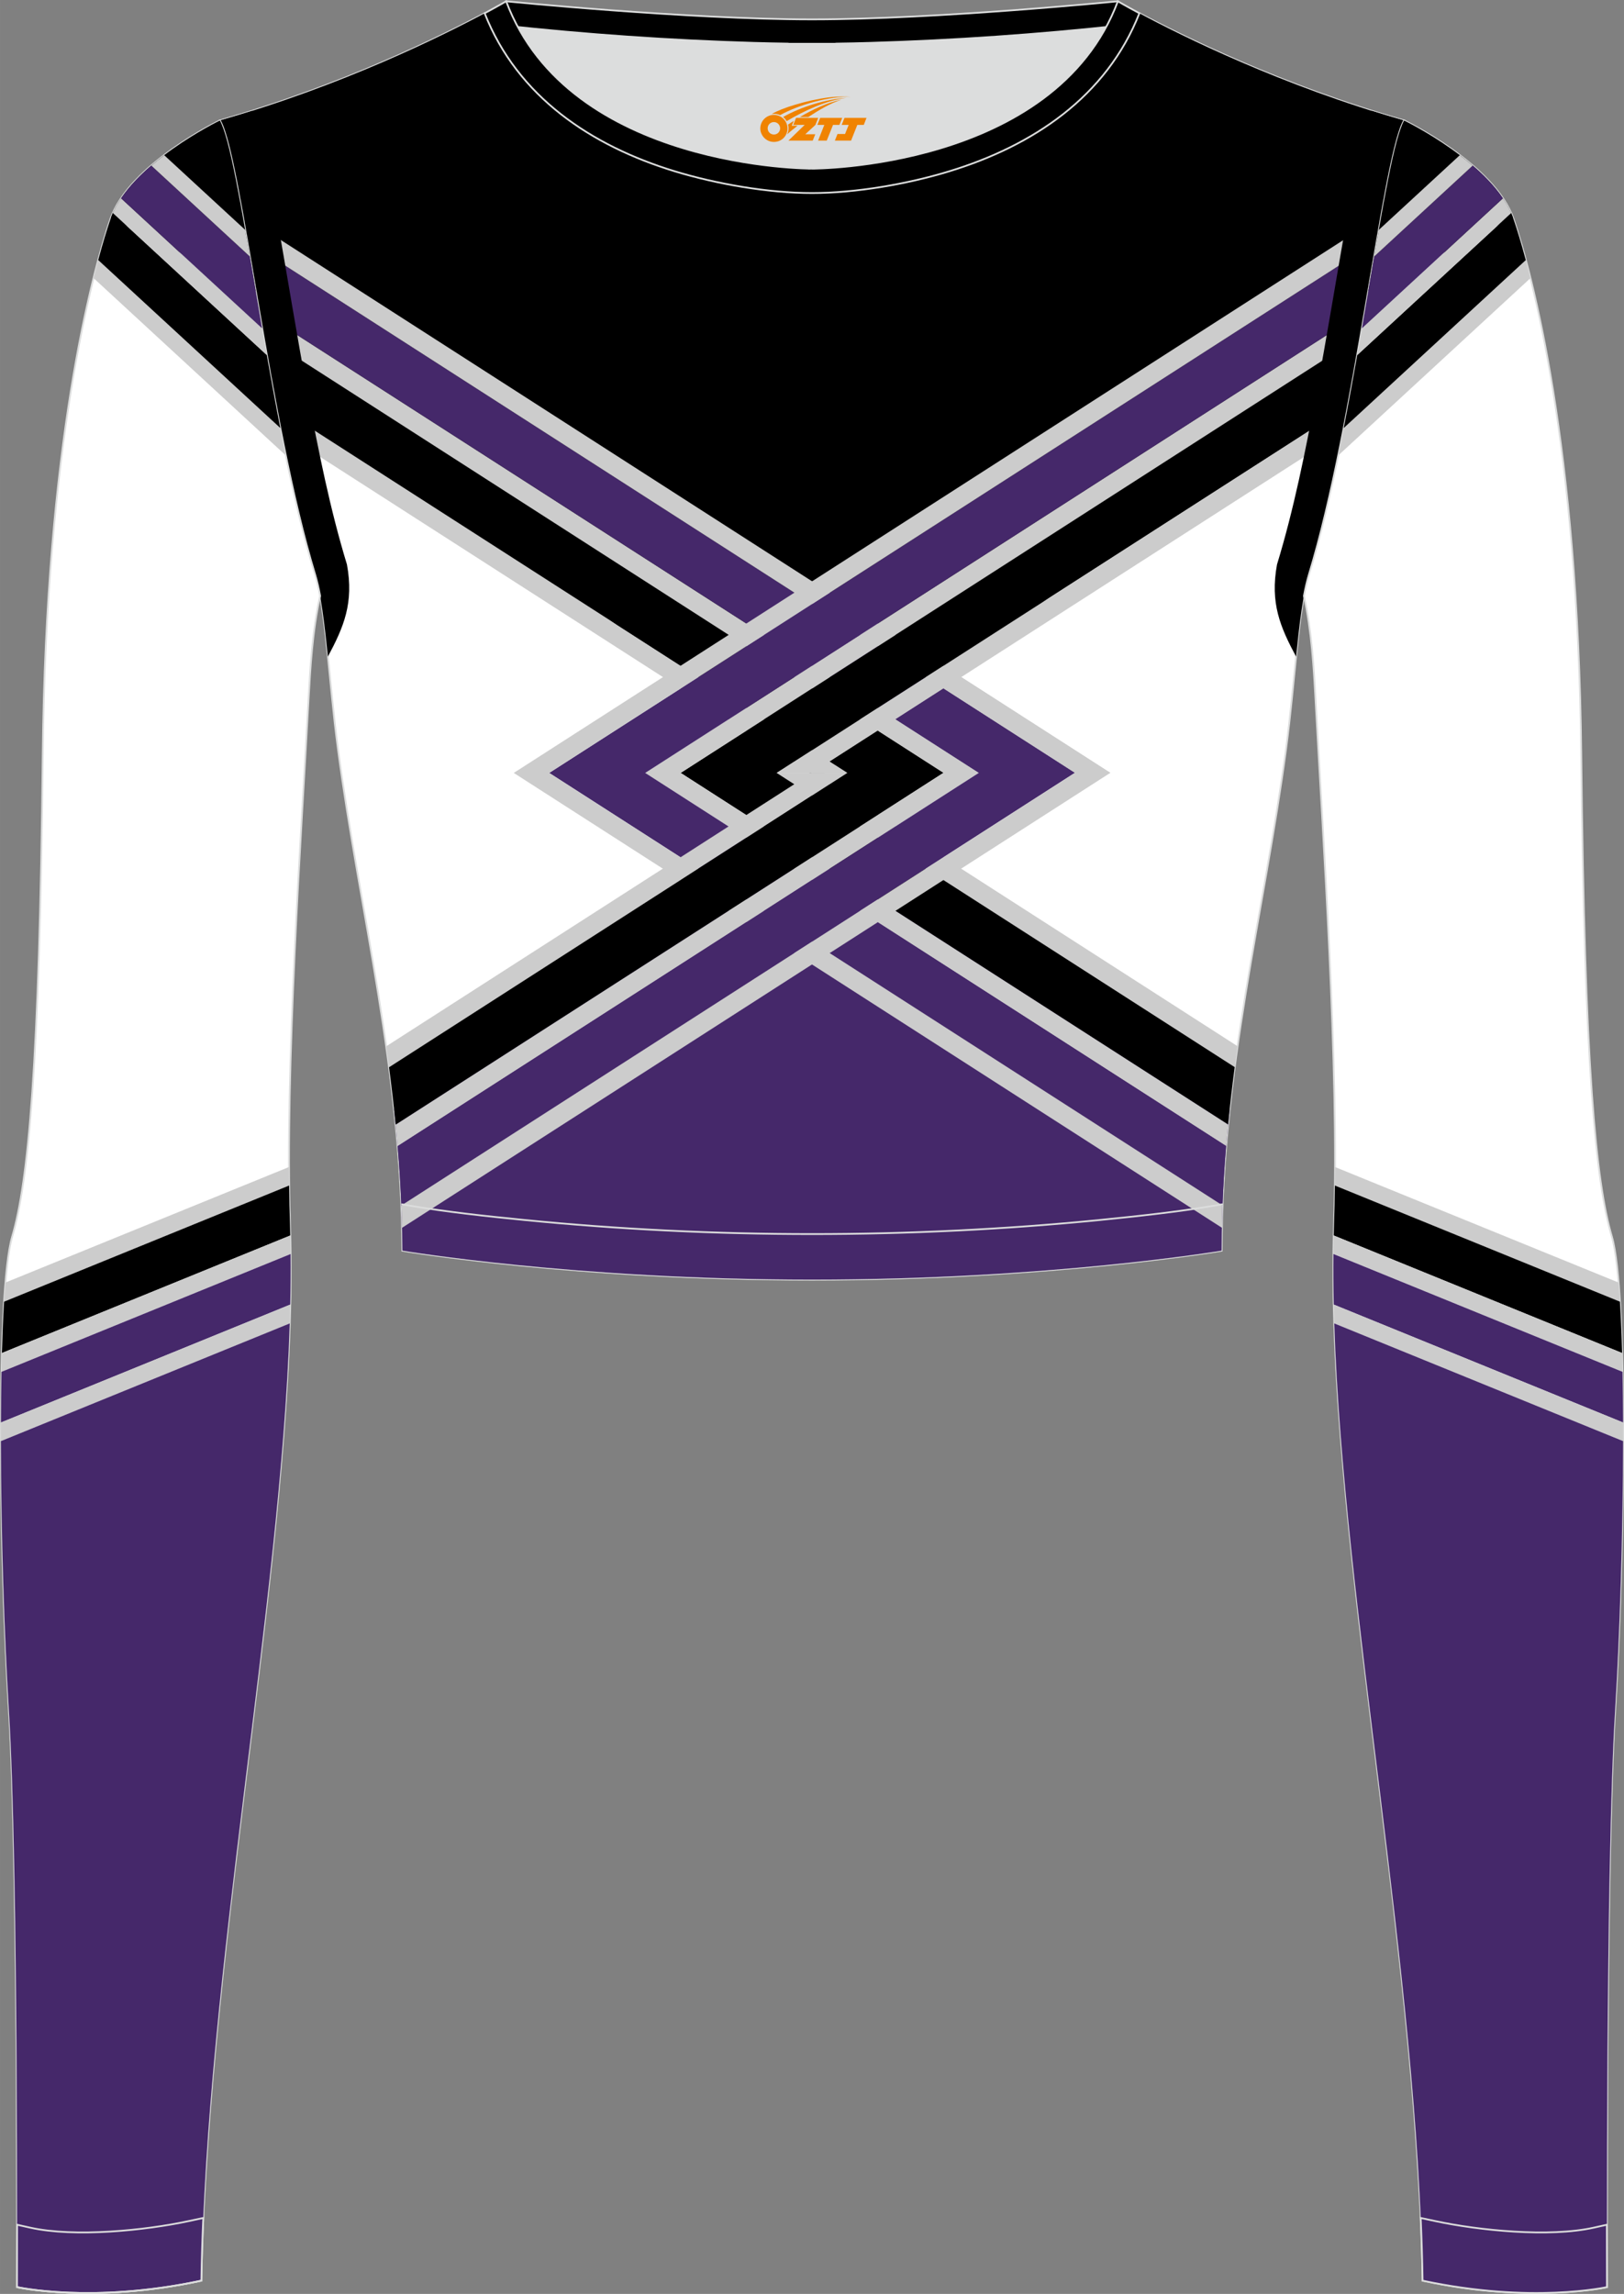 <?xml version="1.0" encoding="utf-8"?>
<!-- Generator: Adobe Illustrator 24.0.1, SVG Export Plug-In . SVG Version: 6.00 Build 0)  -->
<svg xmlns="http://www.w3.org/2000/svg" xmlns:xlink="http://www.w3.org/1999/xlink" version="1.1" id="图层_1" x="0px" y="0px" width="367.03px" height="518.23px" viewBox="0 0 367.02 518.22" enable-background="new 0 0 367.02 518.22" xml:space="preserve">
<rect x="0" y="0" width="367.02" height="518.22" fill="#808080" stroke="none"/>
<g>
	<path fill-rule="evenodd" clip-rule="evenodd" fill="#DCDDDD" d="M113.76,2.85c0,0,45.04,4.28,69.79,4.28s70.34-3.09,70.34-3.09   S241.33,40.8,183.46,40.8C125.59,40.79,113.76,2.85,113.76,2.85z"/>
	<path fill-rule="evenodd" clip-rule="evenodd" stroke="#DCDDDD" stroke-width="0.4" stroke-miterlimit="22.926" d="M258.74,5.16   l-5.47,0.6c-18.61,2.04-37.83,3.37-56.53,3.92c-2.57,0.08-5.14,0.13-7.72,0.17v0.04h-11V9.85c-2.57-0.04-5.14-0.09-7.72-0.17   c-18.7-0.55-37.91-1.88-56.53-3.92l-5.47-0.6l6.07-4.87c0,0,40.87,4.09,69.14,4.09s69.11-4.09,69.11-4.09L258.74,5.16z"/>
	
		<path fill-rule="evenodd" clip-rule="evenodd" fill="#FFFFFF" stroke="#DCDDDD" stroke-width="0.4" stroke-miterlimit="22.926" d="   M109.53,2.99C100,8.09,77.36,19.36,49.69,27.23c4.75,8.32,11.09,68.5,21.5,102.51c2.53,8.27,3.06,23.55,5.19,39.52   c4.92,36.95,14.4,72.23,14.55,113.28c0,0,38.98,6.55,92.58,6.55s92.58-6.55,92.58-6.55c0-40.87,9.62-76.33,14.55-113.28   c2.13-15.97,2.66-31.26,5.19-39.52c10.41-34.02,16.76-94.19,21.5-102.51c-27.67-7.87-50.31-19.14-59.84-24.24   c-7.44,18.9-24.13,29.96-42.97,35.71c-9.35,2.85-21.14,4.92-31.01,4.91c-9.87,0.01-21.66-2.05-31.01-4.91   C133.66,32.95,116.97,21.89,109.53,2.99z"/>
	<g>
		<path fill-rule="evenodd" clip-rule="evenodd" d="M60.35,80.55l124.24,95.36L306.63,80.8c4.48-25.26,7.88-48.61,10.7-53.56    C289.66,19.37,267.02,8.1,257.49,3c-7.44,18.9-24.13,29.96-42.97,35.71c-9.35,2.85-21.14,4.92-31.01,4.91    c-9.87,0.01-21.66-2.05-31.01-4.91C133.66,32.96,116.97,21.9,109.53,3C100,8.09,77.36,19.36,49.69,27.23    C52.51,32.17,55.89,55.38,60.35,80.55z"/>
		<path fill-rule="evenodd" clip-rule="evenodd" fill="#45286A" d="M89.05,250.53l95.25-56.96l93.62,56.84    c-1.13,10.4-1.83,21.06-1.83,32.12c0,0-38.98,6.55-92.58,6.55s-92.58-6.55-92.58-6.55C90.89,271.5,90.17,260.88,89.05,250.53z"/>
		<g>
			<path fill-rule="evenodd" clip-rule="evenodd" fill="#CCCCCC" d="M63.51,97.54l120.03,77.07h8L62.38,91.68     C62.75,93.64,63.12,95.59,63.51,97.54z"/>
			<path fill-rule="evenodd" clip-rule="evenodd" d="M62.38,91.68l129.16,82.93l21.7-0.01L59.53,75.91     C60.43,81.09,61.38,86.39,62.38,91.68z"/>
			<path fill-rule="evenodd" clip-rule="evenodd" fill="#CCCCCC" d="M59.53,75.91l153.7,98.69h8L58.53,70.14     C58.86,72.04,59.19,73.97,59.53,75.91z"/>
			<path fill-rule="evenodd" clip-rule="evenodd" fill="#45286A" d="M58.53,70.14l162.7,104.46l21.7-0.01L55.85,54.48     C56.7,59.35,57.59,64.64,58.53,70.14z"/>
			<path fill-rule="evenodd" clip-rule="evenodd" fill="#CCCCCC" d="M55.85,54.48L242.93,174.6h8L54.83,48.68     C55.17,50.54,55.51,52.47,55.85,54.48z"/>
		</g>
		<polygon fill-rule="evenodd" clip-rule="evenodd" fill="#CCCCCC" points="183.51,174.6 183.53,174.61 191.53,174.61     187.52,172.03   "/>
		<path fill-rule="evenodd" clip-rule="evenodd" fill="#CCCCCC" d="M279.69,236.35l-96.18-61.76h-8l103.54,66.48    C279.25,239.49,279.47,237.91,279.69,236.35z"/>
		<path fill-rule="evenodd" clip-rule="evenodd" d="M279.04,241.07l-103.51-66.46l129.1-82.89c1-5.29,1.94-10.59,2.85-15.76    L153.84,174.6h-0.03l0.02,0.01l-0.02,0.01h0.03l123.7,79.43C277.97,249.67,278.48,245.35,279.04,241.07z"/>
		<path fill-rule="evenodd" clip-rule="evenodd" fill="#CCCCCC" d="M277.54,254.04L153.82,174.6l153.65-98.66    c0.34-1.95,0.67-3.88,1-5.78L145.83,174.6h-0.02l0.01,0.01l-0.01,0.01h0.02L277.1,258.9    C277.24,257.27,277.38,255.66,277.54,254.04z"/>
		<path fill-rule="evenodd" clip-rule="evenodd" fill="#45286A" d="M277.1,258.9l-131.28-84.29L308.47,70.17    c0.94-5.5,1.84-10.78,2.68-15.66l-187.03,120.1h-0.01l0,0l0,0h0.01l152.17,97.7C276.46,267.78,276.74,263.32,277.1,258.9z"/>
		<path fill-rule="evenodd" clip-rule="evenodd" fill="#CCCCCC" d="M276.28,272.31l-152.17-97.7l187.05-120.1    c0.35-2.01,0.69-3.94,1.02-5.79L116.11,174.61l160.03,102.75C276.17,275.67,276.22,273.99,276.28,272.31z"/>
		<path fill-rule="evenodd" clip-rule="evenodd" fill="#CCCCCC" d="M87.27,236.38l96.18-61.75h-7.94l129.12-82.91    c-0.37,1.96-0.75,3.92-1.13,5.86l-119.91,76.99h7.94L87.92,241.1C87.71,239.52,87.49,237.95,87.27,236.38z"/>
		<path fill-rule="evenodd" clip-rule="evenodd" d="M87.92,241.1l103.59-66.51l-3.99-2.56l10.86-6.97l14.83,9.52h0.03l-0.02,0.01    l0.02,0.01h-0.03L89.42,254.08C88.99,249.71,88.48,245.38,87.92,241.1z"/>
		<path fill-rule="evenodd" clip-rule="evenodd" fill="#CCCCCC" d="M89.42,254.08l123.8-79.49l-14.84-9.53l4-2.57l18.83,12.09h0.02    l-0.01,0.01l0.01,0.01h-0.02L89.86,258.93C89.72,257.31,89.58,255.69,89.42,254.08z"/>
		<path fill-rule="evenodd" clip-rule="evenodd" fill="#45286A" d="M89.86,258.93l131.36-84.34l-18.84-12.1l10.86-6.97l29.69,19.06    h0.01l0,0l0,0h-0.01L90.7,272.33C90.52,267.8,90.23,263.34,89.86,258.93z"/>
		<path fill-rule="evenodd" clip-rule="evenodd" fill="#CCCCCC" d="M90.7,272.33l152.23-97.74l-29.69-19.06l4-2.57l33.69,21.63    L90.86,277.37C90.82,275.68,90.77,274,90.7,272.33z"/>
		<path fill-rule="evenodd" clip-rule="evenodd" d="M57.02,25.03c1.19,2.7,1.97,6.07,2.58,8.75c1.14,5,2.06,10.09,2.95,15.15    c2.38,13.44,4.54,26.91,7.06,40.32c2.38,12.73,5.01,25.89,8.8,38.28c1.6,8.73-0.75,14.15-4.31,20.81    c-0.77-7.58-1.55-14.12-2.92-18.59c-10.4-34.02-16.74-94.2-21.49-102.52C52.18,26.53,54.62,25.79,57.02,25.03z"/>
		<path fill-rule="evenodd" clip-rule="evenodd" d="M309.99,25.03c-1.19,2.7-1.97,6.07-2.58,8.75c-1.14,5-2.06,10.09-2.95,15.15    c-2.38,13.44-4.54,26.91-7.06,40.32c-2.38,12.73-5.01,25.89-8.8,38.28c-1.6,8.73,0.75,14.15,4.31,20.81    c0.77-7.59,1.55-14.12,2.92-18.59c10.41-34.02,16.76-94.19,21.5-102.51C314.84,26.53,312.39,25.79,309.99,25.03z"/>
	</g>
	
		<path fill-rule="evenodd" clip-rule="evenodd" fill="#FFFFFF" stroke="#DCDDDD" stroke-width="0.4" stroke-miterlimit="22.926" d="   M317.33,27.23c0,0,20.56,9.93,24.74,22.3c4.19,12.38,14.56,50.77,15.29,121.02s3.28,96.45,6.92,108.82   c3.64,12.38,2.91,71.7,0.73,107.01c-2.18,35.3-1.82,130.3-1.82,130.3s-17.11,3.82-41.67-1.46c-1.26-78.2-22.24-172.66-20.02-238.76   c1.17-34.86-2.6-88.69-4.18-118.11c-0.4-7.41-0.88-15.82-2.64-23.72c0.34-1.82,0.72-3.46,1.15-4.89   C306.24,95.73,312.58,35.55,317.33,27.23z"/>
	<g>
		<path fill-rule="evenodd" clip-rule="evenodd" d="M309.23,65.76l32.71-16.58c-4.44-12.21-24.61-21.95-24.61-21.95    C315.07,31.18,312.46,46.8,309.23,65.76z"/>
		<g>
			<path fill-rule="evenodd" clip-rule="evenodd" fill="#CCCCCC" d="M365.79,289.74l-64.08-26.1c0,1.42-0.01,2.81-0.03,4.19     l64.42,26.24C366.01,292.54,365.91,291.09,365.79,289.74z"/>
			<path fill-rule="evenodd" clip-rule="evenodd" d="M366.1,294.06l-64.42-26.24c-0.03,2.98-0.1,5.87-0.19,8.64     c-0.03,0.88-0.05,1.76-0.07,2.65l65.17,26.55C366.48,301.45,366.31,297.55,366.1,294.06z"/>
			<path fill-rule="evenodd" clip-rule="evenodd" fill="#CCCCCC" d="M366.59,305.66l-65.17-26.55c-0.03,1.38-0.06,2.77-0.07,4.17     l65.34,26.62C366.66,308.46,366.63,307.05,366.59,305.66z"/>
			<path fill-rule="evenodd" clip-rule="evenodd" fill="#45286A" d="M366.69,309.91l-65.34-26.62c-0.04,3.73-0.01,7.54,0.08,11.43     l65.39,26.64C366.8,317.4,366.76,313.56,366.69,309.91z"/>
			<path fill-rule="evenodd" clip-rule="evenodd" fill="#CCCCCC" d="M366.82,321.36l-65.39-26.64c0.03,1.41,0.07,2.82,0.11,4.25     l65.28,26.59C366.82,324.15,366.82,322.74,366.82,321.36z"/>
			<path fill-rule="evenodd" clip-rule="evenodd" fill="#45286A" d="M366.82,325.56l-65.28-26.59     c2.07,63.94,18.85,146.55,19.98,216.25c24.56,5.28,41.67,1.46,41.67,1.46s-0.36-95,1.82-130.3     C366.07,369.09,366.79,346.04,366.82,325.56z"/>
		</g>
		<g>
			<path fill-rule="evenodd" clip-rule="evenodd" fill="#CCCCCC" d="M302.43,102.9l43.45-40.07c-0.36-1.45-0.71-2.8-1.05-4.07     l-41.16,37.95C303.27,98.78,302.85,100.85,302.43,102.9z"/>
			<path fill-rule="evenodd" clip-rule="evenodd" d="M303.67,96.71l41.16-37.95c-1.06-3.93-2.01-7-2.76-9.22     c-0.16-0.47-0.35-0.94-0.55-1.4l-34.79,32.08C305.76,85.67,304.75,91.22,303.67,96.71z"/>
			<path fill-rule="evenodd" clip-rule="evenodd" fill="#CCCCCC" d="M306.73,80.21l34.79-32.08c-0.5-1.13-1.13-2.25-1.86-3.33     l-31.87,29.39C307.44,76.18,307.08,78.19,306.73,80.21z"/>
			<path fill-rule="evenodd" clip-rule="evenodd" fill="#45286A" d="M307.78,74.19l31.87-29.39c-1.81-2.68-4.23-5.17-6.82-7.39     l-22.27,20.54C309.68,63.06,308.76,68.54,307.78,74.19z"/>
			<path fill-rule="evenodd" clip-rule="evenodd" fill="#CCCCCC" d="M310.56,57.95l22.27-20.54c-0.96-0.82-1.94-1.61-2.92-2.35     L311.6,51.94C311.26,53.88,310.92,55.88,310.56,57.95z"/>
		</g>
	</g>
	
		<path fill-rule="evenodd" clip-rule="evenodd" fill="#FFFFFF" stroke="#DCDDDD" stroke-width="0.4" stroke-miterlimit="22.926" d="   M49.69,27.23c0,0-20.56,9.93-24.74,22.3S10.39,100.3,9.66,170.55C8.94,240.79,6.39,267,2.75,279.37   c-3.64,12.38-2.91,71.7-0.73,107.01c2.18,35.3,1.82,130.3,1.82,130.3s17.11,3.82,41.67-1.46c1.26-78.2,22.24-172.66,20.02-238.76   c-1.17-34.86,2.6-88.69,4.18-118.11c0.4-7.41,0.88-15.82,2.64-23.72c-0.34-1.82-0.72-3.46-1.15-4.89   C60.79,95.73,54.44,35.55,49.69,27.23z"/>
	<g>
		<path fill-rule="evenodd" clip-rule="evenodd" d="M57.79,65.76L25.07,49.18c4.45-12.21,24.61-21.95,24.61-21.95    C51.94,31.18,54.55,46.8,57.79,65.76z"/>
		<g>
			<path fill-rule="evenodd" clip-rule="evenodd" fill="#CCCCCC" d="M1.23,289.74l64.08-26.1c0,1.42,0.01,2.81,0.03,4.19     L0.92,294.06C1.01,292.54,1.12,291.09,1.23,289.74z"/>
			<path fill-rule="evenodd" clip-rule="evenodd" d="M0.92,294.06l64.42-26.24c0.03,2.98,0.1,5.87,0.19,8.64     c0.03,0.88,0.05,1.76,0.07,2.65L0.43,305.66C0.55,301.45,0.71,297.55,0.92,294.06z"/>
			<path fill-rule="evenodd" clip-rule="evenodd" fill="#CCCCCC" d="M0.43,305.66l65.17-26.55c0.03,1.38,0.06,2.77,0.07,4.17     L0.33,309.91C0.36,308.46,0.39,307.05,0.43,305.66z"/>
			<path fill-rule="evenodd" clip-rule="evenodd" fill="#45286A" d="M0.33,309.91l65.34-26.62c0.04,3.73,0.01,7.54-0.08,11.43     L0.21,321.36C0.22,317.4,0.26,313.56,0.33,309.91z"/>
			<path fill-rule="evenodd" clip-rule="evenodd" fill="#CCCCCC" d="M0.21,321.36l65.39-26.64c-0.03,1.41-0.07,2.82-0.11,4.25     L0.2,325.56C0.2,324.15,0.2,322.74,0.21,321.36z"/>
			<path fill-rule="evenodd" clip-rule="evenodd" fill="#45286A" d="M0.2,325.56l65.28-26.59c-2.07,63.94-18.85,146.55-19.98,216.25     c-24.56,5.28-41.67,1.46-41.67,1.46s0.36-95-1.82-130.3C0.95,369.09,0.23,346.04,0.2,325.56z"/>
		</g>
		<g>
			<path fill-rule="evenodd" clip-rule="evenodd" fill="#CCCCCC" d="M64.59,102.89L21.14,62.82c0.36-1.45,0.71-2.81,1.05-4.07     L63.35,96.7C63.75,98.78,64.17,100.85,64.59,102.89z"/>
			<path fill-rule="evenodd" clip-rule="evenodd" d="M63.35,96.7L22.19,58.75c1.06-3.93,2.01-6.99,2.76-9.22     c0.16-0.47,0.35-0.94,0.55-1.41L60.29,80.2C61.26,85.66,62.27,91.22,63.35,96.7z"/>
			<path fill-rule="evenodd" clip-rule="evenodd" fill="#CCCCCC" d="M60.29,80.2L25.5,48.12c0.5-1.13,1.13-2.24,1.86-3.33     l31.87,29.39C59.58,76.17,59.93,78.18,60.29,80.2z"/>
			<path fill-rule="evenodd" clip-rule="evenodd" fill="#45286A" d="M59.24,74.19L27.36,44.8c1.81-2.68,4.24-5.17,6.82-7.39     l22.27,20.54C57.33,63.05,58.26,68.53,59.24,74.19z"/>
			<path fill-rule="evenodd" clip-rule="evenodd" fill="#CCCCCC" d="M56.45,57.94L34.19,37.41c0.96-0.82,1.94-1.61,2.92-2.35     l18.31,16.88C55.75,53.87,56.1,55.87,56.45,57.94z"/>
		</g>
	</g>
	
		<path fill-rule="evenodd" clip-rule="evenodd" fill="#45286A" stroke="#DCDDDD" stroke-width="0.4" stroke-miterlimit="22.926" d="   M3.86,502.59c0,8.69-0.02,14.09-0.02,14.09s17.11,3.82,41.67-1.46c0.07-4.67,0.22-9.39,0.43-14.16l-3.32,0.71   c-9.81,2.11-25.74,3.72-35.8,1.48L3.86,502.59z"/>
	<path fill="none" stroke="#DCDDDD" stroke-width="0.4" stroke-miterlimit="22.926" d="M3.84,516.68c0,0,17.11,3.82,41.67-1.46"/>
	<path fill-rule="evenodd" clip-rule="evenodd" stroke="#DCDDDD" stroke-width="0.4" stroke-miterlimit="22.926" d="M114.39,0.29   c0,0-1.72,1.01-4.86,2.7c7.44,18.9,24.13,29.96,42.97,35.71c9.36,2.85,21.14,4.92,31.02,4.91c9.87,0.01,21.66-2.05,31.01-4.91   c18.84-5.75,35.53-16.81,42.97-35.71c-3.14-1.68-4.86-2.7-4.86-2.7c-14.32,38.03-69.13,37.81-69.13,37.81S128.71,38.33,114.39,0.29   z"/>
	<path fill="none" stroke="#DCDDDD" stroke-width="0.4" stroke-miterlimit="22.926" d="M276.3,272.05l-1.93,0.33   c-8.4,1.42-17.16,2.36-25.63,3.21c-21.64,2.15-43.49,3.2-65.23,3.2c-21.73,0-43.55-1.05-65.17-3.2   c-8.49-0.84-17.27-1.79-25.69-3.21l-1.96-0.33"/>
	
		<path fill-rule="evenodd" clip-rule="evenodd" fill="#45286A" stroke="#DCDDDD" stroke-width="0.4" stroke-miterlimit="22.926" d="   M363.15,502.59c0,8.69,0.02,14.09,0.02,14.09s-17.11,3.82-41.67-1.46c-0.07-4.67-0.22-9.39-0.43-14.16l3.32,0.71   c9.81,2.11,25.74,3.72,35.8,1.48L363.15,502.59z"/>
	
</g>
<g id="图层_x0020_1">
	<path fill="#F08300" d="M172.01,30.03c0.416,1.136,1.472,1.984,2.752,2.032c0.144,0,0.304,0,0.448-0.016h0.016   c0.016,0,0.064,0,0.128-0.016c0.032,0,0.048-0.016,0.08-0.016c0.064-0.016,0.144-0.032,0.224-0.048c0.016,0,0.016,0,0.032,0   c0.192-0.048,0.4-0.112,0.576-0.208c0.192-0.096,0.4-0.224,0.608-0.384c0.672-0.56,1.104-1.408,1.104-2.352   c0-0.224-0.032-0.448-0.08-0.672l0,0C177.85,28.15,177.8,27.98,177.72,27.8C177.25,26.71,176.17,25.95,174.9,25.95C173.21,25.95,171.83,27.32,171.83,29.02C171.83,29.37,171.89,29.71,172.01,30.03L172.01,30.03L172.01,30.03z M176.31,29.05L176.31,29.05C176.28,29.83,175.62,30.43,174.84,30.39C174.05,30.36,173.46,29.71,173.49,28.92c0.032-0.784,0.688-1.376,1.472-1.344   C175.73,27.61,176.34,28.28,176.31,29.05L176.31,29.05z"/>
	<polygon fill="#F08300" points="190.34,26.63 ,189.7,28.22 ,188.26,28.22 ,186.84,31.77 ,184.89,31.77 ,186.29,28.22 ,184.71,28.22    ,185.35,26.63"/>
	<path fill="#F08300" d="M192.31,21.9c-1.008-0.096-3.024-0.144-5.056,0.112c-2.416,0.304-5.152,0.912-7.616,1.664   C177.59,24.28,175.72,25,174.37,25.77C174.57,25.74,174.76,25.72,174.95,25.72c0.48,0,0.944,0.112,1.36,0.288   C180.41,23.69,187.61,21.64,192.31,21.9L192.31,21.9L192.31,21.9z"/>
	<path fill="#F08300" d="M177.78,27.37c4-2.368,8.88-4.672,13.488-5.248c-4.608,0.288-10.224,2-14.288,4.304   C177.3,26.68,177.57,27,177.78,27.37C177.78,27.37,177.78,27.37,177.78,27.37z"/>
	<polygon fill="#F08300" points="195.83,26.63 ,195.21,28.22 ,193.75,28.22 ,192.34,31.77 ,191.88,31.77 ,190.37,31.77 ,188.68,31.77    ,189.27,30.27 ,190.98,30.27 ,191.8,28.22 ,190.21,28.22 ,190.85,26.63"/>
	<polygon fill="#F08300" points="184.92,26.63 ,184.28,28.22 ,181.99,30.33 ,184.25,30.33 ,183.67,31.77 ,178.18,31.77 ,181.85,28.22    ,179.27,28.22 ,179.91,26.63"/>
	<path fill="#F08300" d="M190.2,22.49c-3.376,0.752-6.464,2.192-9.424,3.952h1.888C185.09,24.87,187.43,23.44,190.2,22.49z    M179.4,27.31C178.77,27.69,178.71,27.74,178.1,28.15c0.064,0.256,0.112,0.544,0.112,0.816c0,0.496-0.112,0.976-0.32,1.392   c0.176-0.16,0.32-0.304,0.432-0.4c0.272-0.24,0.768-0.64,1.6-1.296l0.32-0.256H178.92l0,0L179.4,27.31L179.4,27.31L179.4,27.31z"/>
</g>
</svg>